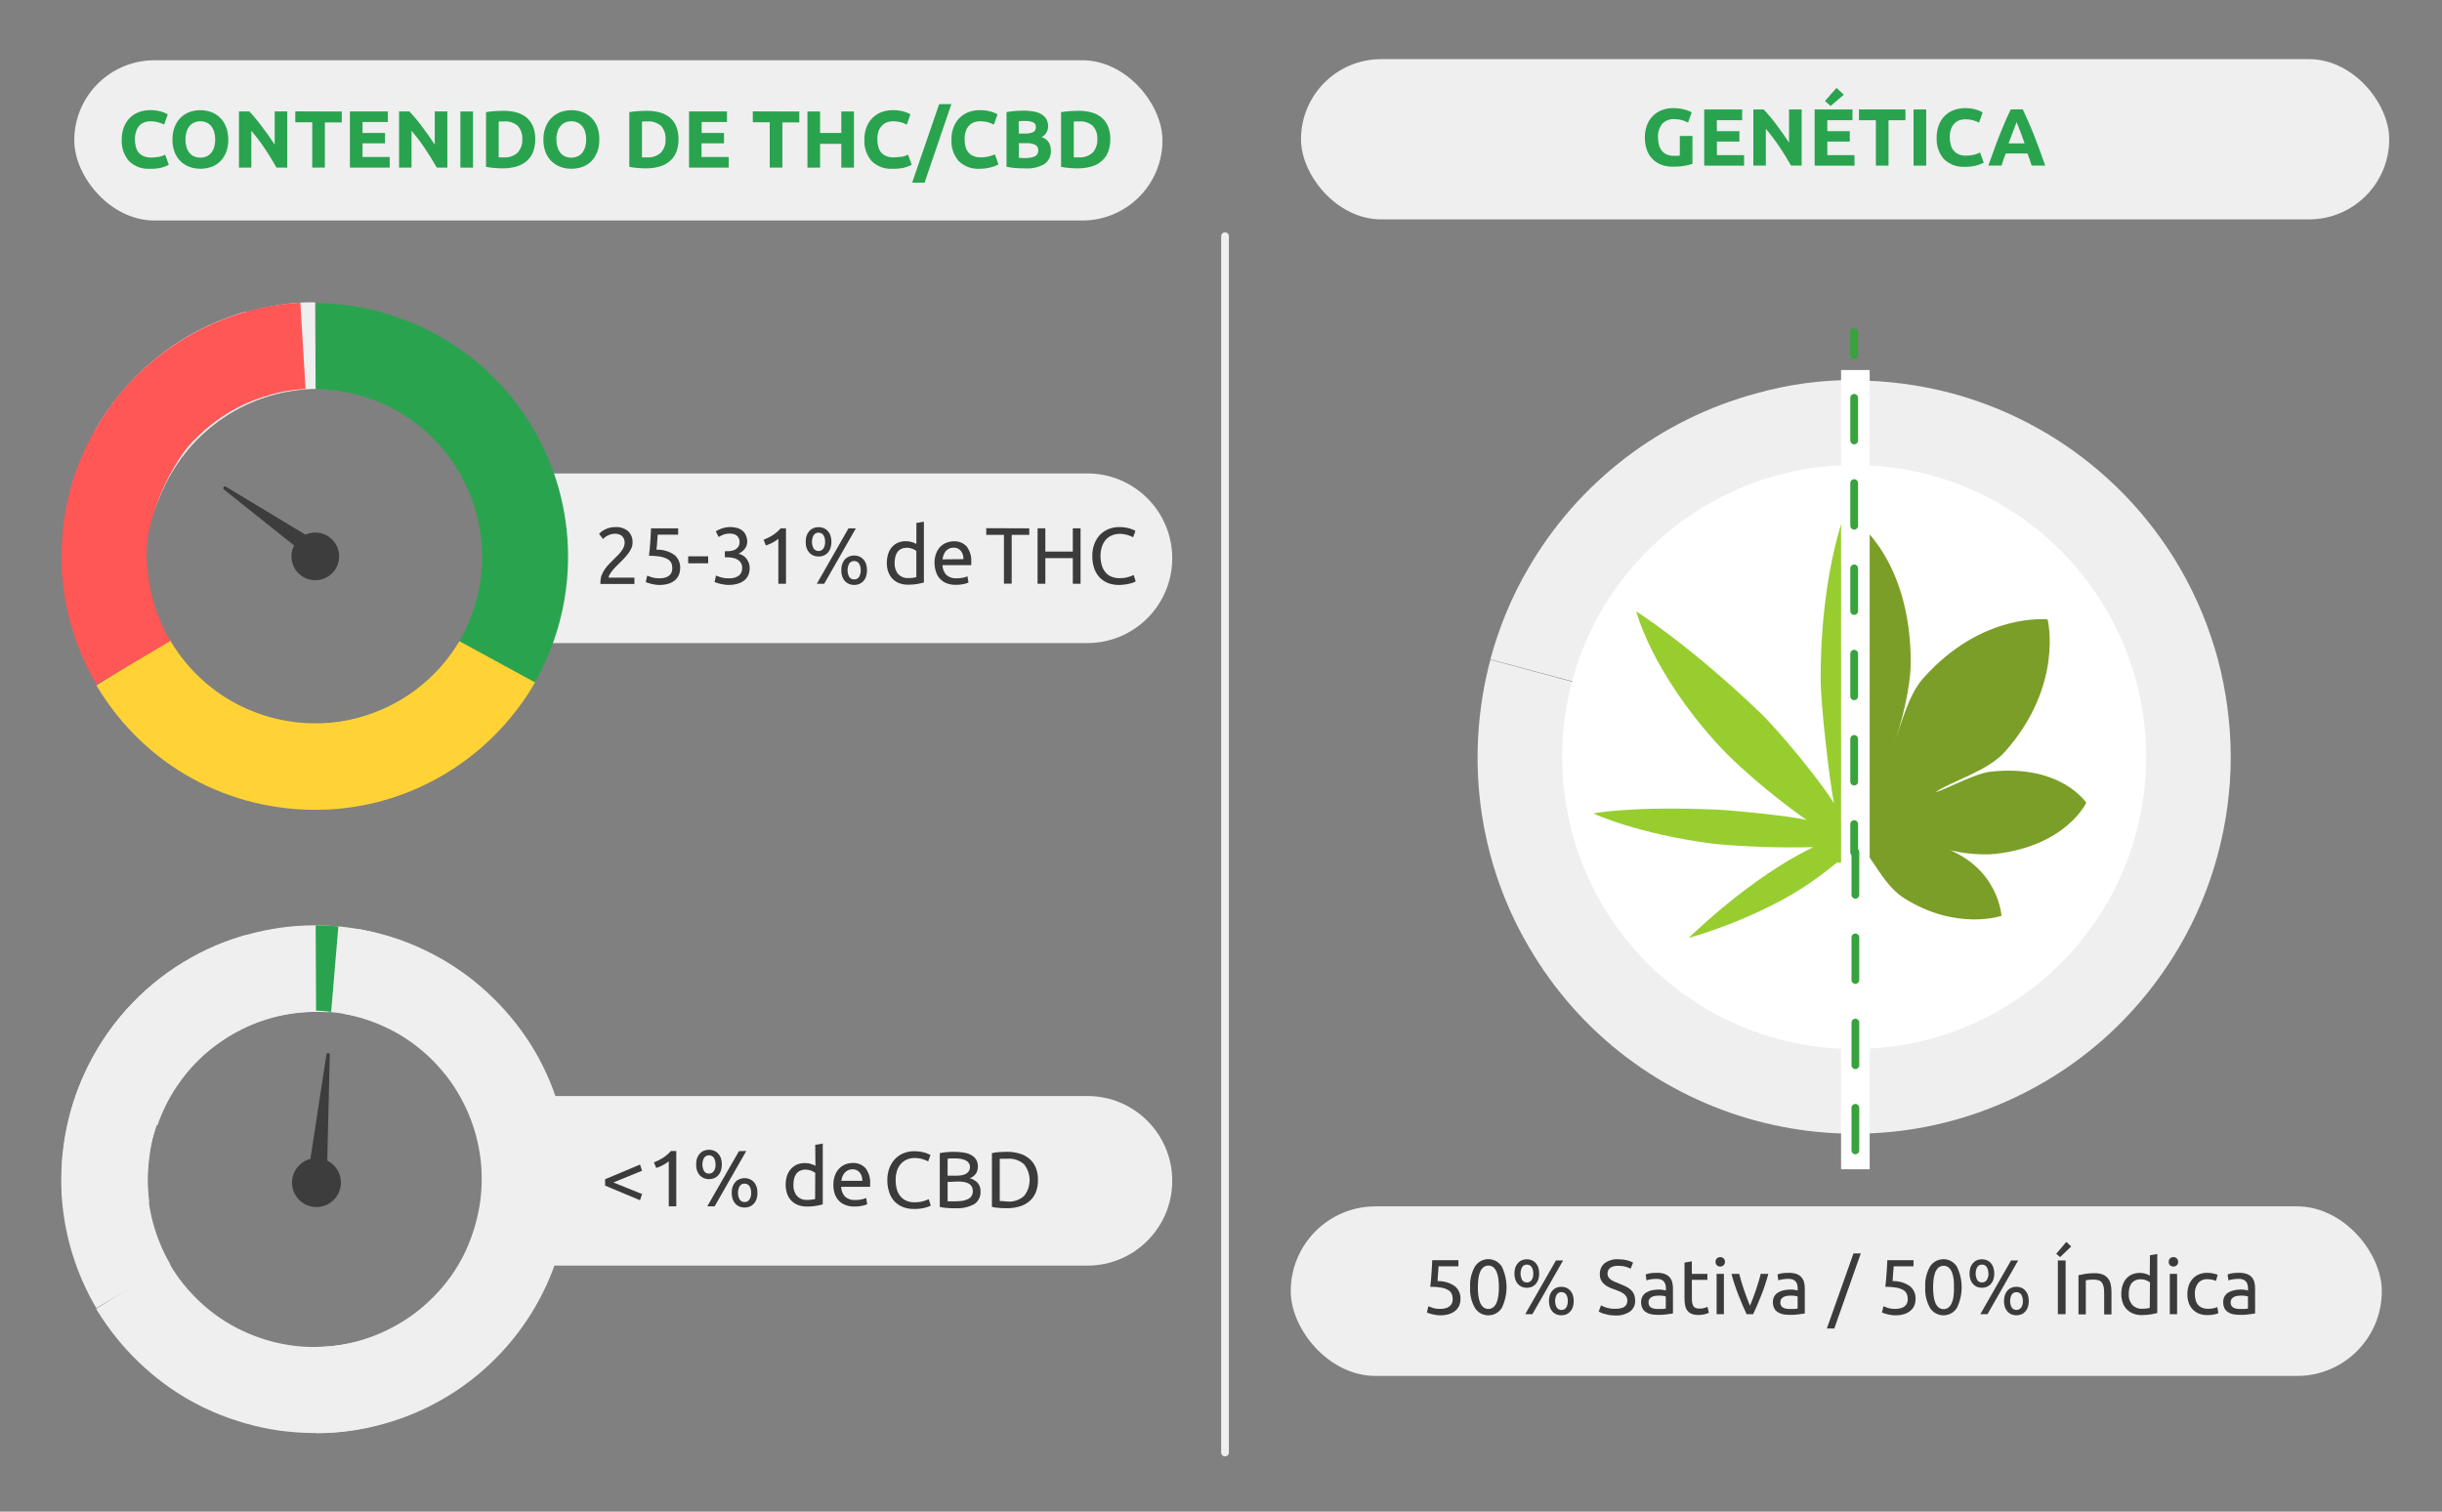 <?xml version="1.0" encoding="UTF-8"?>
<svg id="_Слой_1" data-name="Слой 1" xmlns="http://www.w3.org/2000/svg" width="630" height="390" xmlns:xlink="http://www.w3.org/1999/xlink" viewBox="0 0 630 390">
  <rect x="0" y="0" width="630" height="390" fill="#808080" stroke="none"/>
  <defs>
    <style>
      .cls-1 {
        clip-path: url(#clippath);
      }

      .cls-2, .cls-3, .cls-4, .cls-5, .cls-6 {
        fill: none;
      }

      .cls-2, .cls-7, .cls-8, .cls-9, .cls-10, .cls-11, .cls-12, .cls-13, .cls-14, .cls-15 {
        stroke-width: 0px;
      }

      .cls-3 {
        stroke-dasharray: 0 0 10.99 10.99;
      }

      .cls-3, .cls-4, .cls-5, .cls-6 {
        stroke-linecap: round;
        stroke-linejoin: round;
        stroke-width: 2px;
      }

      .cls-3, .cls-5, .cls-6 {
        stroke: #38a23c;
      }

      .cls-16 {
        clip-path: url(#clippath-1);
      }

      .cls-17 {
        clip-path: url(#clippath-4);
      }

      .cls-18 {
        clip-path: url(#clippath-3);
      }

      .cls-19 {
        clip-path: url(#clippath-2);
      }

      .cls-20 {
        clip-path: url(#clippath-7);
      }

      .cls-21 {
        clip-path: url(#clippath-8);
      }

      .cls-22 {
        clip-path: url(#clippath-6);
      }

      .cls-23 {
        clip-path: url(#clippath-5);
      }

      .cls-24 {
        clip-path: url(#clippath-9);
      }

      .cls-4 {
        stroke: #efefef;
      }

      .cls-7 {
        fill: #7b9e28;
      }

      .cls-8 {
        fill: #2aa34f;
      }

      .cls-9 {
        fill: #3b3b3b;
      }

      .cls-10 {
        fill: #3d3d3d;
      }

      .cls-11 {
        fill: #98cd30;
      }

      .cls-12 {
        fill: #fff;
      }

      .cls-13 {
        fill: #efefef;
      }

      .cls-14 {
        fill: #ffd335;
      }

      .cls-15 {
        fill: #ff5656;
      }

      .cls-6 {
        stroke-dasharray: 0 0 11 11;
      }
    </style>
    <clipPath id="clippath">
      <path class="cls-2" d="m81.58,347.51c5.68-.03,11.3-1.17,16.55-3.35,1.74-.73,3.44-1.58,5.07-2.53,1.63-.96,3.2-2.02,4.69-3.17,3-2.31,5.69-5,8-8,1.14-1.5,2.18-3.08,3.12-4.72.93-1.64,1.76-3.34,2.48-5.09,1.43-3.5,2.4-7.17,2.88-10.92.23-1.87.35-3.76.34-5.65-.01-3.78-.53-7.55-1.53-11.2-.5-1.82-1.11-3.61-1.83-5.36-.74-1.74-1.58-3.43-2.53-5.06-.95-1.63-2.01-3.2-3.17-4.69-3.45-4.53-7.78-8.31-12.73-11.12-1.64-.93-3.34-1.76-5.09-2.48-5.26-2.2-10.93-3.28-16.63-3.17-5.68.04-11.3,1.18-16.55,3.36-12.39,5.22-21.68,15.87-25.15,28.86-.46,1.83-.79,3.69-1,5.56-.49,3.75-.49,7.55,0,11.3l-22,3c-.38-2.83-.58-5.69-.59-8.55-.17-26.49,15.66-50.46,40.09-60.71,5.29-2.19,10.83-3.7,16.5-4.49,17.22-2.33,34.66,2.26,48.5,12.76,2.27,1.74,4.43,3.62,6.46,5.63,4.09,4.03,7.63,8.57,10.54,13.51,2.88,4.95,5.1,10.25,6.6,15.77.75,2.76,1.33,5.57,1.72,8.4.37,2.84.57,5.69.59,8.55.04,5.74-.68,11.45-2.14,17-5.95,22.66-23.56,40.4-46.17,46.52-5.52,1.52-11.22,2.3-16.94,2.3"/>
    </clipPath>
    <clipPath id="clippath-1">
      <path class="cls-2" d="m118.8,326.09c2.87-4.92,4.74-10.36,5.52-16,.52-3.75.53-7.55.05-11.31-.24-1.87-.6-3.73-1.08-5.55-.48-1.83-1.08-3.63-1.78-5.38-1.44-3.49-3.33-6.79-5.61-9.8-3.42-4.54-7.72-8.35-12.65-11.2-4.92-2.86-10.36-4.74-16-5.51-1.87-.32-3.76-.52-5.65-.6-1.89.06-3.78.24-5.65.54-9.47,1.19-18.28,5.47-25.06,12.18-2.68,2.66-5,5.67-6.88,8.94-.95,1.61-1.8,3.28-2.54,5-.73,1.76-1.34,3.56-1.83,5.4-.5,1.82-.89,3.68-1.15,5.55-.52,3.75-.53,7.55-.05,11.3.48,3.77,1.44,7.47,2.86,11,.73,1.75,1.56,3.45,2.5,5.1,1.87,3.28,4.17,6.31,6.82,9,1.33,1.34,2.74,2.59,4.23,3.75,1.5,1.16,3.07,2.21,4.71,3.16,1.61.95,3.28,1.8,5,2.54l-8.56,20.51c-2.63-1.11-5.19-2.4-7.66-3.84-4.94-2.89-9.48-6.43-13.49-10.52-2.02-2.03-3.89-4.19-5.61-6.48-1.73-2.27-3.31-4.66-4.72-7.14-17.93-31.38-7.02-71.35,24.36-89.28.04-.02.08-.05.12-.07,2.48-1.42,5.05-2.68,7.69-3.77,10.65-4.36,22.25-5.83,33.65-4.26,8.51,1.2,16.71,4.04,24.15,8.36,2.46,1.43,4.82,3.03,7.06,4.78,2.26,1.75,4.41,3.65,6.42,5.68,4.02,4.08,7.49,8.66,10.32,13.63,2.86,4.96,5.04,10.29,6.48,15.83,2.94,11.12,2.88,22.82-.18,33.9-1.49,5.53-3.72,10.83-6.62,15.76"/>
    </clipPath>
    <clipPath id="clippath-2">
      <path class="cls-2" d="m39.81,291.16c-.57,1.8-1.02,3.64-1.35,5.5-.64,3.74-.79,7.56-.46,11.34.48,5.66,2.08,11.17,4.72,16.21,1.74,3.36,3.91,6.48,6.48,9.26,1.28,1.39,2.64,2.7,4.08,3.92,1.45,1.22,2.97,2.34,4.56,3.36,1.6,1.02,3.27,1.93,5,2.72,3.43,1.59,7.05,2.74,10.77,3.4,1.86.33,3.74.54,5.63.61,7.56.33,15.07-1.36,21.76-4.89,1.68-.87,3.3-1.85,4.85-2.93,1.55-1.08,3.02-2.27,4.41-3.55,1.39-1.28,2.7-2.64,3.92-4.08,1.22-1.44,2.34-2.97,3.36-4.56,1.02-1.6,1.93-3.27,2.72-5,1.55-3.44,2.67-7.06,3.35-10.77.33-1.86.54-3.74.62-5.63.08-1.89.05-3.78-.11-5.66-.68-7.57-3.32-14.82-7.66-21.06-1.08-1.55-2.27-3.02-3.55-4.41-2.55-2.79-5.45-5.24-8.64-7.28-1.6-1.02-3.27-1.93-5-2.72-3.43-1.6-7.05-2.74-10.77-3.4l3.95-21.85c2.81.51,5.59,1.2,8.32,2.05,2.73.86,5.4,1.89,8,3.1,2.59,1.2,5.1,2.58,7.51,4.12,4.82,3.08,9.22,6.78,13.08,11,1.93,2.11,3.72,4.34,5.37,6.68,1.65,2.35,3.15,4.81,4.47,7.36,3.98,7.62,6.42,15.96,7.16,24.53.71,8.57-.23,17.19-2.77,25.4-1.71,5.46-4.14,10.67-7.22,15.5-3.08,4.82-6.78,9.22-11,13.08-2.11,1.93-4.34,3.72-6.68,5.37-4.71,3.28-9.81,5.93-15.2,7.9-2.68.99-5.43,1.79-8.22,2.41-5.58,1.24-11.29,1.73-17,1.46-5.72-.23-11.39-1.24-16.84-3-8.23-2.56-15.85-6.75-22.43-12.32-4.37-3.69-8.26-7.92-11.55-12.6-3.31-4.68-6-9.77-8-15.14-.99-2.68-1.79-5.43-2.41-8.22-2.47-11.22-1.94-22.89,1.54-33.84"/>
    </clipPath>
    <clipPath id="clippath-3">
      <path class="cls-2" d="m121.92,289.4c-1.3-3.55-3.07-6.91-5.25-10-1.09-1.54-2.28-3.01-3.56-4.4-2.56-2.79-5.48-5.22-8.68-7.23-4.83-3-10.19-5.04-15.79-6-1.86-.32-3.74-.52-5.63-.6-1.89-.17-3.78-.12-5.66.14-1.88.17-3.75.46-5.59.88-1.84.43-3.65.97-5.42,1.62-1.77.61-3.49,1.35-5.16,2.19-1.67.9-3.29,1.9-4.83,3-3.11,2.18-5.92,4.75-8.35,7.66-1.21,1.45-2.32,2.98-3.32,4.58-2.01,3.2-3.58,6.66-4.68,10.28-.57,1.79-1.02,3.62-1.34,5.48-.33,1.86-.53,3.74-.6,5.63-.08,1.89-.03,3.78.14,5.66.17,1.88.46,3.75.88,5.59.42,1.84.96,3.65,1.62,5.42,1.29,3.55,3.06,6.92,5.25,10,3.28,4.64,7.44,8.59,12.24,11.63,4.83,3.02,10.2,5.08,15.81,6.07,1.86.32,3.74.52,5.62.6,1.89.07,3.78.03,5.67-.14,1.88-.17,3.75-.47,5.59-.88,3.68-.85,7.24-2.17,10.6-3.91l10.34,19.67c-7.61,4-15.94,6.47-24.51,7.26-2.85.26-5.71.32-8.57.2-2.86-.12-5.7-.42-8.52-.91-5.65-.96-11.14-2.68-16.33-5.09-5.2-2.39-10.06-5.45-14.46-9.11-2.2-1.83-4.28-3.8-6.21-5.91-1.94-2.1-3.74-4.33-5.38-6.67-6.65-9.38-10.72-20.36-11.78-31.81-.26-2.85-.33-5.71-.2-8.57.11-2.86.42-5.7.9-8.52.48-2.82,1.15-5.6,2-8.33.85-2.73,1.88-5.4,3.08-8,1.2-2.59,2.57-5.11,4.09-7.53,1.51-2.42,3.18-4.73,5-6.93,1.83-2.2,3.8-4.28,5.91-6.21,2.1-1.94,4.32-3.73,6.66-5.37,2.33-1.65,4.77-3.15,7.3-4.48,7.61-4.01,15.94-6.47,24.51-7.26,2.85-.26,5.71-.32,8.57-.2,2.86.12,5.7.42,8.52.91,2.82.48,5.6,1.15,8.33,2,5.47,1.72,10.7,4.14,15.56,7.19,2.41,1.52,4.73,3.19,6.94,5,2.2,1.83,4.27,3.8,6.21,5.91,1.93,2.11,3.73,4.33,5.38,6.67,1.64,2.34,3.14,4.78,4.48,7.3,1.32,2.54,2.48,5.16,3.47,7.84"/>
    </clipPath>
    <clipPath id="clippath-4">
      <polygon class="cls-2" points="478.35 119.98 480.64 218.61 479.21 259.33 533.5 354.99 555.41 136.18 478.35 119.98"/>
    </clipPath>
    <clipPath id="clippath-5">
      <polygon class="cls-2" points="478.35 116.52 480.64 218.61 478.35 270.64 509.83 381.93 389.71 205.15 408.05 135.04 478.35 116.52"/>
    </clipPath>
    <clipPath id="clippath-6">
      <path class="cls-2" d="m118.15,166.05c1.96-3.23,3.48-6.71,4.52-10.35.52-1.82.93-3.66,1.22-5.53,1.13-7.52.26-15.21-2.5-22.3-.7-1.76-1.51-3.47-2.42-5.12-1.83-3.31-4.08-6.37-6.7-9.1-1.31-1.36-2.71-2.63-4.18-3.81-1.48-1.18-3.04-2.26-4.66-3.23-1.61-.97-3.28-1.84-5-2.6-5.22-2.26-10.82-3.48-16.5-3.61-1.89-.04-3.78.05-5.66.27-7.56.83-14.77,3.65-20.89,8.18-3.06,2.23-5.8,4.86-8.15,7.83-1.18,1.48-2.26,3.03-3.23,4.66-2.93,4.87-4.88,10.26-5.74,15.88-.57,3.74-.64,7.54-.21,11.3.42,3.77,1.33,7.47,2.71,11,1.39,3.52,3.23,6.84,5.47,9.89,1.11,1.53,2.33,2.97,3.65,4.33,2.61,2.72,5.59,5.08,8.84,7,1.61.97,3.28,1.85,5,2.61l-8.89,20.37c-5.24-2.31-10.16-5.28-14.65-8.83-6.72-5.37-12.32-12.01-16.47-19.54-1.39-2.5-2.61-5.09-3.65-7.75-4.21-10.7-5.52-22.33-3.8-33.7,1.74-11.36,6.42-22.08,13.57-31.08,5.41-6.69,12.06-12.27,19.59-16.44,12.61-7,27.19-9.62,41.45-7.45,8.49,1.32,16.64,4.27,24,8.69,17.45,10.49,29.01,28.5,31.28,48.73,1.6,14.33-1.56,28.78-9,41.13"/>
    </clipPath>
    <clipPath id="clippath-7">
      <path class="cls-2" d="m40,130.35c-.57,1.8-1.03,3.64-1.36,5.5-.32,1.86-.53,3.74-.61,5.62-.27,5.67.6,11.34,2.56,16.67.64,1.78,1.4,3.51,2.28,5.18.86,1.68,1.84,3.3,2.93,4.84,1.08,1.55,2.26,3.03,3.54,4.42,2.56,2.78,5.47,5.23,8.66,7.27,8.06,5.1,17.57,7.42,27.07,6.62,3.76-.33,7.46-1.15,11-2.45,1.77-.65,3.5-1.41,5.18-2.28,1.68-.87,3.3-1.85,4.85-2.93,1.54-1.09,3.01-2.27,4.41-3.54,2.79-2.55,5.23-5.46,7.27-8.65,1.01-1.61,1.92-3.28,2.73-5,3.19-6.9,4.53-14.5,3.9-22.07-.33-3.76-1.16-7.46-2.45-11-.65-1.77-1.41-3.5-2.28-5.18-.87-1.68-1.84-3.29-2.92-4.84-1.09-1.54-2.28-3.02-3.55-4.42-6.45-7.01-15.02-11.72-24.39-13.4l3.87-21.88c11.33,2.02,21.92,6.98,30.71,14.4,2.19,1.84,4.26,3.82,6.19,5.93,5.8,6.34,10.3,13.76,13.24,21.84.98,2.69,1.78,5.44,2.41,8.23,1.22,5.58,1.71,11.29,1.46,17-.13,2.86-.44,5.7-.93,8.52-1.52,8.48-4.67,16.59-9.27,23.87-3.09,4.81-6.79,9.21-11,13.08-6.35,5.82-13.77,10.34-21.86,13.3-5.38,1.97-10.99,3.22-16.7,3.7-5.7.48-11.44.23-17.08-.76-2.81-.48-5.59-1.15-8.32-2-2.73-.86-5.4-1.89-8-3.09-2.6-1.21-5.12-2.59-7.54-4.13-2.41-1.54-4.72-3.23-6.9-5.08-4.38-3.69-8.25-7.94-11.53-12.64-4.92-7.05-8.41-15-10.28-23.4-.63-2.79-1.06-5.62-1.3-8.47-.71-8.57.22-17.19,2.76-25.4"/>
    </clipPath>
    <clipPath id="clippath-8">
      <path class="cls-2" d="m81.58,186.65c1.89-.01,3.78-.14,5.65-.38,1.87-.26,3.73-.64,5.55-1.14,3.65-.98,7.16-2.45,10.42-4.36,6.57-3.82,12.02-9.32,15.8-15.92.93-1.64,1.76-3.34,2.48-5.09,5.09-12.46,4.11-26.59-2.67-38.22-.95-1.63-2.01-3.2-3.17-4.69-1.16-1.49-2.41-2.91-3.75-4.24-1.35-1.33-2.77-2.57-4.27-3.72-4.53-3.43-9.69-5.95-15.18-7.41-1.83-.48-3.68-.84-5.56-1.07-1.87-.24-3.76-.35-5.65-.34-5.68.04-11.3,1.18-16.55,3.36-1.76.74-3.46,1.6-5.1,2.57-1.63.96-3.2,2.02-4.69,3.18-9.09,7-15,17.35-16.39,28.74-.24,1.87-.36,3.76-.34,5.65,0,1.89.14,3.78.39,5.65l-22,3c-.38-2.83-.58-5.69-.59-8.55-.07-8.6,1.59-17.14,4.87-25.09,1.09-2.64,2.34-5.22,3.76-7.7,1.41-2.48,2.99-4.87,4.72-7.15,3.46-4.55,7.49-8.63,12-12.14,2.26-1.76,4.63-3.37,7.1-4.81,9.93-5.79,21.22-8.86,32.72-8.9,5.71-.03,11.4.68,16.93,2.12,11.12,2.94,21.27,8.76,29.44,16.86,2.03,2.02,3.92,4.16,5.68,6.41,1.75,2.26,3.35,4.63,4.8,7.1,2.88,4.95,5.1,10.25,6.6,15.77.75,2.76,1.33,5.57,1.72,8.4.37,2.83.57,5.68.59,8.54.04,5.74-.68,11.45-2.14,17-4.51,16.76-15.4,31.09-30.35,39.92-2.47,1.44-5.03,2.72-7.67,3.82-7.91,3.33-16.41,5.06-25,5.08"/>
    </clipPath>
    <clipPath id="clippath-9">
      <path class="cls-2" d="m121.92,128.53c-1.97-5.33-4.96-10.23-8.81-14.41-1.28-1.38-2.65-2.69-4.1-3.9-1.46-1.2-2.98-2.31-4.58-3.32-4.83-3-10.19-5.04-15.79-6-3.73-.65-7.52-.8-11.29-.46-1.88.17-3.75.47-5.59.88-1.84.43-3.65.97-5.42,1.62-1.78.65-3.51,1.41-5.18,2.29-5.04,2.65-9.51,6.27-13.16,10.64-4.48,6.07-7.67,12.99-9.38,20.34-.87,3.7-1.03,7.53-.46,11.29.17,1.88.46,3.75.88,5.6.87,3.69,2.2,7.25,3.96,10.6.89,1.67,1.89,3.28,3,4.82,1.07,1.52,2.25,2.97,3.53,4.33,1.28,1.39,2.65,2.7,4.1,3.91,2.91,2.41,6.13,4.43,9.56,6,1.71.78,3.48,1.45,5.28,2,1.81.56,3.66,1,5.53,1.32,1.86.32,3.74.52,5.62.59,3.78.17,7.57-.17,11.26-1,3.68-.85,7.24-2.17,10.6-3.91l10.34,19.67c-5.06,2.64-10.44,4.63-16,5.92-2.79.63-5.61,1.07-8.46,1.33-2.85.25-5.71.32-8.57.21-2.86-.12-5.7-.42-8.52-.91-2.82-.48-5.6-1.15-8.33-2-5.47-1.71-10.69-4.12-15.53-7.18-4.85-3.02-9.27-6.7-13.14-10.91-1.94-2.1-3.74-4.33-5.38-6.67-6.66-9.38-10.72-20.35-11.79-31.81-.26-2.85-.33-5.71-.2-8.57.23-5.72,1.2-11.38,2.9-16.84.85-2.73,1.88-5.4,3.08-8,1.21-2.6,2.59-5.12,4.12-7.54,1.51-2.42,3.18-4.73,5-6.93,1.83-2.2,3.8-4.28,5.91-6.22,2.08-1.91,4.28-3.68,6.59-5.31,11.76-8.36,25.97-12.56,40.38-11.94,2.86.12,5.7.42,8.52.9,2.82.48,5.6,1.15,8.33,2,5.46,1.7,10.68,4.11,15.52,7.17,2.42,1.51,4.74,3.18,6.94,5,2.2,1.82,4.27,3.78,6.21,5.87,1.93,2.11,3.73,4.33,5.38,6.67,1.64,2.34,3.14,4.78,4.48,7.3,1.32,2.54,2.48,5.16,3.47,7.84"/>
    </clipPath>
  </defs>
  <path class="cls-13" d="m132.59,122.15h147.95c12.07,0,21.88,9.8,21.88,21.88h0c0,12.07-9.8,21.88-21.88,21.88h-147.95v-43.75h0Z"/>
  <path class="cls-13" d="m132.59,282.77h147.95c12.07,0,21.88,9.8,21.88,21.88h0c0,12.07-9.8,21.88-21.88,21.88h-147.95v-43.75h0Z"/>
  <g>
    <path class="cls-13" d="m81.58,347.51c5.68-.03,11.3-1.17,16.55-3.35,1.74-.73,3.44-1.58,5.07-2.53,1.63-.96,3.2-2.02,4.69-3.17,3-2.31,5.69-5,8-8,1.14-1.5,2.18-3.08,3.12-4.72.93-1.64,1.76-3.34,2.48-5.09,1.43-3.5,2.4-7.17,2.88-10.92.23-1.87.35-3.76.34-5.65-.01-3.78-.53-7.55-1.53-11.2-.5-1.82-1.11-3.61-1.83-5.36-.74-1.74-1.58-3.43-2.53-5.06-.95-1.63-2.01-3.2-3.17-4.69-3.45-4.53-7.78-8.31-12.73-11.12-1.64-.93-3.34-1.76-5.09-2.48-5.26-2.2-10.93-3.28-16.63-3.17-5.68.04-11.3,1.18-16.55,3.36-12.39,5.22-21.68,15.87-25.15,28.86-.46,1.83-.79,3.69-1,5.56-.49,3.75-.49,7.55,0,11.3l-22,3c-.38-2.83-.58-5.69-.59-8.55-.17-26.49,15.66-50.46,40.09-60.71,5.29-2.19,10.83-3.7,16.5-4.49,17.22-2.33,34.66,2.26,48.5,12.76,2.27,1.74,4.43,3.62,6.46,5.63,4.09,4.03,7.63,8.57,10.54,13.51,2.88,4.95,5.1,10.25,6.6,15.77.75,2.76,1.33,5.57,1.72,8.4.37,2.84.57,5.69.59,8.55.04,5.74-.68,11.45-2.14,17-5.95,22.66-23.56,40.4-46.17,46.52-5.52,1.52-11.22,2.3-16.94,2.3"/>
    <g class="cls-1">
      <polygon class="cls-13" points="16.84 267.9 81.37 305.34 70.63 265.78 60.4 230.62 16.84 267.9"/>
    </g>
  </g>
  <rect class="cls-13" x="332.99" y="311.24" width="281.48" height="43.75" rx="21.87" ry="21.87"/>
  <rect class="cls-13" x="135.79" y="128.34" width="109.71" height="30.19" rx="4.41" ry="4.41"/>
  <rect class="cls-13" x="135.79" y="289.2" width="109.71" height="30.19" rx="4.41" ry="4.41"/>
  <path class="cls-13" d="m69,240.08c-17.05,3.33-32.08,13.32-41.75,27.76-3.14,4.65-5.67,9.7-7.51,15-.02.1-.05.2-.1.29l21,7.2c.6-1.79,1.33-3.54,2.18-5.23.84-1.69,1.79-3.33,2.85-4.89,3.17-4.73,7.25-8.78,12-11.91,1.58-1.04,3.22-1.98,4.91-2.82,3.39-1.67,6.99-2.89,10.7-3.61,1.86-.36,3.73-.6,5.62-.72,1.88-.12,3.78-.12,5.66,0l1.52-22.15c-2.86-.19-5.72-.19-8.58,0-2.85.18-5.69.54-8.5,1.08Z"/>
  <g class="cls-16">
    <polygon class="cls-8" points="81.26 201.5 173.76 299.21 88.88 220.1 81.76 304.78 81.26 201.5"/>
  </g>
  <g class="cls-19">
    <polygon class="cls-13" points="78.19 304.33 -11.31 360.21 184.48 403.89 181.5 256.29 95.4 207 78.19 304.33"/>
  </g>
  <g class="cls-18">
    <path class="cls-13" d="m81.5,305.51L-9.26,252.51s25.34,98.6,26.26,100.34,2.39-12.16,2.39-12.16l59.7-35.19"/>
  </g>
  <path class="cls-10" d="m80,299.51l4.21-27.42c.02-.24.23-.42.47-.4.23,0,.41.2.4.44,0,.01,0,.02,0,.03h0l-.69,29.1-4.39-1.75Z"/>
  <rect class="cls-13" x="19.16" y="15.55" width="280.74" height="41.34" rx="20.67" ry="20.67"/>
  <rect class="cls-13" x="335.64" y="15.26" width="280.74" height="41.34" rx="20.67" ry="20.67"/>
  <circle class="cls-10" cx="81.64" cy="305.11" r="6.31"/>
  <line class="cls-4" x1="316.04" y1="60.94" x2="316.04" y2="374.74"/>
  <g>
    <g>
      <path class="cls-13" d="m453.21,101.46c-24.89,6.69-46.11,22.97-59,45.28-2.13,3.66-4.02,7.46-5.64,11.38-1.62,3.91-2.98,7.91-4.08,12l31.84,8.53c.71-2.73,1.61-5.4,2.69-8,1.07-2.59,2.32-5.11,3.73-7.53,2.81-4.85,6.24-9.31,10.19-13.29,7.95-7.99,17.88-13.73,28.78-16.62,2.71-.73,5.46-1.27,8.24-1.62,2.77-.37,5.57-.56,8.37-.56v-33c-4.24,0-8.48.29-12.68.85-4.2.58-8.36,1.44-12.44,2.58Z"/>
      <path class="cls-13" d="m574.65,182.63c-.55-4.2-1.37-8.37-2.45-12.47-1.11-4.08-2.47-8.09-4.08-12-1.62-3.92-3.5-7.74-5.62-11.42-12.9-22.31-34.12-38.59-59-45.28-8.21-2.17-16.66-3.28-25.15-3.31v33c2.8,0,5.6.19,8.38.56,2.78.35,5.53.9,8.24,1.62,8.14,2.19,15.76,5.96,22.45,11.09,8.93,6.86,15.91,15.95,20.24,26.35,5.41,13.05,6.36,27.53,2.7,41.18-.72,2.72-1.63,5.4-2.7,8-1.08,2.59-2.32,5.1-3.72,7.53-4.2,7.31-9.82,13.7-16.52,18.82-4.45,3.41-9.33,6.24-14.5,8.4-2.59,1.07-5.24,1.97-7.95,2.69-2.71.72-5.46,1.27-8.24,1.62-8.36,1.09-16.85.54-25-1.62-2.72-.72-5.4-1.62-8-2.69-5.18-2.16-10.05-4.99-14.5-8.4-2.23-1.7-4.34-3.54-6.32-5.52-5.94-5.96-10.67-13.02-13.91-20.78-1.08-2.6-1.98-5.27-2.69-8-2.9-10.89-2.9-22.34,0-33.23l-31.81-8.56c-3.28,12.31-4.13,25.15-2.5,37.79,1.09,8.42,3.29,16.66,6.54,24.51,1.62,3.92,3.51,7.72,5.64,11.38,26.78,46.45,86.15,62.4,132.61,35.61.03-.02.06-.04.09-.05,11.06-6.36,20.74-14.86,28.49-25,7.79-10.11,13.49-21.67,16.79-34,1.1-4.09,1.93-8.25,2.49-12.45,1.13-8.41,1.13-16.94,0-25.35v-.02Z"/>
    </g>
    <circle class="cls-12" cx="478.35" cy="195.31" r="75.33"/>
  </g>
  <g class="cls-17">
    <g>
      <path class="cls-7" d="m514.78,220.3c18.26-2.06,23.44-13.19,23.44-13.19,0,0-6.52-10.06-24.79-8-3.85.43-11.12,4.41-14.18,5.32,4.18-2.9,13.49-5.42,18-10.48,15.28-17.26,11-34.13,11-34.13,0,0-16.88-2-32.15,15.24-3.91,4.41-5.61,12.11-7.66,17.16,2.05-5.05,4.5-14.95,4.5-21.31,0-27-14.52-36.75-14.52-36.75,0,0-16.54,10.33-16.54,37.32,0,6.36,5.53,15.74,6.52,20.74-2.27-4-4.62-13.9-8.52-18.31-15.38-17.26-31.38-14.09-31.38-14.09,0,0-5.5,17.1,10.81,33.18,4.82,4.73,14.09,9.07,18.12,11.48-2.49-1.56-8.16-4.43-13.25-5-18.26-2.06-25.72,7.68-25.72,7.68,0,0,3.76,11.53,21.86,14.12,8.26,1.18,12.55-2,15.72-2.86-15.72,6.08-15.7,17.88-15.7,17.88,0,0,12.43,4.3,25.74-4.64,4.73-3.18,6.66-8.65,9.27-11.63h6c2.62,3,5.15,8.74,10,11.77,13.41,8.41,25,4.5,25,4.5,0,0-.7-12.95-15.69-17.88,3.16,1.66,10.19,2.32,14.12,1.88Z"/>
      <path class="cls-7" d="m478.42,233.25c.75,0,1.49.07,2.22.23v-14.87h-4.58v14.9c.77-.17,1.57-.26,2.36-.26Z"/>
    </g>
  </g>
  <g class="cls-23">
    <path class="cls-11" d="m512.68,217c20.42-2.07,30.37-7.12,30.37-7.12,0,0-10.83-3.88-31.55-2.12-4.26.35-21.5,3-24.86,4,4.6-3.19,17.4-13.91,22.33-19.49,16.85-19,23-34.55,23-34.55,0,0-15.76,7.82-32.6,26.85-4.3,4.86-15.25,18.06-17.75,22.5,1.61-10.63,2.61-21.34,3-32.08,0-29.76-7.55-45.57-7.55-45.57,0,0-7.37,15.93-7.37,45.68,0,7,2.35,26.69,3.45,32.2-2.5-4.43-13.63-18.23-19.19-23.55-18.36-17.58-31.83-26-31.83-26,0,0,3.85,15.39,20.93,34.19,7.07,7.78,18.73,16.7,23.09,19.66-3.37-1-19.1-2.54-23.44-2.73-22.26-.94-31.65,1-31.65,1,0,0,11.2,5.3,31.29,7.87,8.46.75,16.96,1.03,25.46.83-16.31,7.76-32.16,23.43-32.16,23.43,8.28-2.41,16.3-5.66,23.92-9.7,5.07-2.77,9.86-6.03,14.3-9.74l6.14-.2c3.06,2.81,9.25,6.61,14.52,10,13.32,8.62,24.4,9.62,24.4,9.62-8.97-10.23-20.03-18.41-32.43-24,3.5.24,21.85-.55,26.18-.98Z"/>
  </g>
  <rect class="cls-12" x="474.97" y="95.47" width="7.38" height="206.2"/>
  <g>
    <line class="cls-5" x1="478.35" y1="85.64" x2="478.35" y2="91.64"/>
    <line class="cls-6" x1="478.35" y1="102.64" x2="478.35" y2="207.11"/>
    <line class="cls-5" x1="478.35" y1="212.61" x2="478.35" y2="219.87"/>
    <line class="cls-3" x1="478.66" y1="219.87" x2="478.66" y2="298.8"/>
  </g>
  <g class="cls-22">
    <polygon class="cls-8" points="81.89 42.67 173.03 141.66 138.83 191.4 80.96 145.94 81.89 42.67"/>
  </g>
  <g class="cls-20">
    <polygon class="cls-14" points="78.37 143.52 16.32 182.19 94.83 231.63 146.26 180.55 78.37 143.52"/>
  </g>
  <g class="cls-21">
    <polygon class="cls-13" points="16.84 107.04 81.37 144.48 70.63 104.92 60.4 69.76 16.84 107.04"/>
  </g>
  <circle class="cls-10" cx="81.34" cy="143.55" r="6.15"/>
  <path class="cls-10" d="m79.41,143.55l-21.69-17.3c-.17-.18-.16-.47.02-.64.14-.13.34-.16.51-.07l24.93,15.06-3.77,2.95Z"/>
  <path class="cls-13" d="m65.51,80c-5.6,1.44-10.98,3.61-16,6.47-10.14,5.7-18.59,13.98-24.5,24-2.9,4.89-5.15,10.13-6.7,15.6,0,.11-.03.21-.08.31l21.39,5.94c.59-1.82,1.29-3.59,2.11-5.32.77-1.76,1.65-3.47,2.63-5.12,2.92-4.95,6.79-9.28,11.39-12.73,1.53-1.15,3.13-2.2,4.79-3.15,3.33-1.88,6.89-3.32,10.59-4.28,1.85-.47,3.73-.82,5.63-1.06,1.55-.22,3.11-.33,4.67-.31l-.13-22.35c-2.44-.05-4.88.08-7.3.4-2.86.35-5.7.88-8.49,1.6Z"/>
  <g class="cls-24">
    <path class="cls-15" d="m81.5,144.65L72.5-4.35S25.45,53.38,7.3,108.78c-13.75,42-4.39,85.47-4,86.22.92,1.74,16.12-15.14,16.12-15.14l59.66-35.22"/>
  </g>
  <path class="cls-9" d="m158.24,305.07l7.41,3-.54,1.59-9-3.77v-1.65l9-3.78.54,1.59-7.41,3.02Z"/>
  <path class="cls-9" d="m168.7,299.9c.81-.32,1.59-.71,2.32-1.17.77-.49,1.47-1.09,2.07-1.78h1.38v14.29h-1.94v-11.63c-.2.17-.4.33-.62.47-.24.17-.51.32-.79.48s-.59.29-.9.43-.62.25-.91.35l-.61-1.44Z"/>
  <path class="cls-9" d="m179.59,300.43c-.01-.55.07-1.11.25-1.63.15-.44.39-.84.7-1.18.29-.32.65-.57,1.05-.74.85-.32,1.79-.32,2.64,0,.4.17.76.42,1.05.74.31.34.55.74.7,1.18.33,1.06.33,2.2,0,3.26-.15.44-.39.84-.7,1.19-.29.31-.65.56-1.05.73-.85.33-1.79.33-2.64,0-.4-.17-.76-.42-1.05-.73-.31-.35-.55-.75-.7-1.19-.18-.52-.26-1.08-.25-1.63Zm5,0c.03-.61-.12-1.22-.44-1.74-.52-.69-1.49-.83-2.18-.32-.12.09-.23.2-.32.32-.59,1.09-.59,2.39,0,3.48.52.69,1.49.83,2.18.32.12-.09.23-.2.32-.32.33-.52.49-1.13.45-1.74h-.01Zm7.94-3.48l-8.17,14.29h-1.9l8.18-14.24,1.89-.05Zm-3.76,10.8c-.01-.55.07-1.11.25-1.63.15-.44.39-.84.7-1.18.29-.32.66-.57,1.06-.73.42-.17.86-.26,1.31-.25.45,0,.9.08,1.32.25.4.16.76.41,1.05.73.31.34.55.74.7,1.18.18.52.26,1.08.25,1.63.01.55-.07,1.11-.25,1.63-.15.44-.38.85-.7,1.19-.29.32-.65.57-1.05.73-.42.17-.87.26-1.32.25-.45,0-.89-.08-1.31-.25-.4-.16-.77-.41-1.06-.73-.31-.34-.55-.75-.7-1.19-.17-.53-.26-1.08-.24-1.63h0Zm5,0c.04-.61-.11-1.22-.43-1.74-.28-.41-.76-.65-1.26-.63-.5-.02-.97.22-1.25.63-.59,1.09-.59,2.4,0,3.49.28.41.75.65,1.25.63.5.02.98-.22,1.26-.63.33-.52.48-1.13.45-1.75h-.02Z"/>
  <path class="cls-9" d="m235.73,311.91c-.95.01-1.89-.15-2.77-.49-.81-.31-1.55-.8-2.16-1.42-.62-.67-1.09-1.47-1.38-2.34-.35-1.03-.52-2.11-.5-3.19-.02-1.09.17-2.17.56-3.18.33-.87.84-1.67,1.49-2.34.62-.63,1.37-1.13,2.2-1.45.85-.33,1.76-.5,2.67-.49.54,0,1.08.04,1.62.12.42.07.84.16,1.25.29.3.09.59.2.87.33.16.07.31.16.46.25l-.59,1.65c-.17-.11-.35-.2-.54-.27-.24-.1-.5-.19-.8-.29-.33-.11-.66-.19-1-.24-.35-.06-.71-.09-1.07-.09-.71-.01-1.41.12-2.07.39-.6.25-1.14.64-1.57,1.14-.45.52-.8,1.14-1,1.8-.24.77-.35,1.57-.34,2.38,0,.79.09,1.57.3,2.33.17.66.48,1.28.91,1.81.4.5.92.9,1.51,1.16.67.29,1.39.44,2.12.42.78.02,1.57-.08,2.32-.29.47-.14.93-.31,1.38-.52l.52,1.65c-.16.11-.34.19-.52.26-.31.12-.62.22-.94.3-.43.11-.88.19-1.32.25-.53.06-1.07.08-1.61.07Z"/>
  <path class="cls-9" d="m246.37,311.72h-1l-1-.06-1-.1c-.31-.04-.62-.09-.92-.17v-13.88c.3-.07.61-.13.92-.16l1-.11,1-.06h.94c.79,0,1.57.06,2.35.19.66.1,1.31.31,1.9.63.52.27.95.67,1.26,1.16.32.54.48,1.15.46,1.78.03.69-.17,1.36-.56,1.93-.39.51-.91.89-1.51,1.12.76.21,1.45.61,2,1.17.53.63.8,1.45.75,2.27.07,1.28-.53,2.51-1.6,3.23-1.53.82-3.26,1.18-4.99,1.06Zm-1.9-8.39h2.13c.48,0,.95-.03,1.42-.1.41-.06.8-.19,1.16-.38.31-.16.58-.41.77-.7.2-.33.3-.71.28-1.09,0-.36-.09-.7-.29-1-.2-.29-.48-.53-.8-.68-.38-.18-.78-.31-1.2-.38-.48-.09-.98-.13-1.47-.13h-1.21l-.79.07v4.39Zm0,1.61v5h.54c.21.01.43.01.64,0h.84c.57,0,1.14-.03,1.71-.11.49-.07.96-.2,1.41-.4.4-.18.74-.46,1-.81.25-.38.38-.84.36-1.3.01-.41-.08-.82-.27-1.18-.19-.33-.45-.59-.78-.78-.38-.2-.79-.34-1.22-.41-.53-.08-1.06-.12-1.59-.12l-2.64.11Z"/>
  <path class="cls-9" d="m267.78,304.44c.03,1.1-.17,2.2-.58,3.23-.36.88-.93,1.65-1.65,2.27-.75.62-1.62,1.08-2.55,1.34-1.06.31-2.16.45-3.26.44-.59,0-1.23,0-1.93-.07-.64-.04-1.28-.13-1.91-.28v-13.86c.63-.14,1.27-.24,1.91-.28.7,0,1.34-.07,1.93-.07,1.1-.01,2.2.14,3.26.45.93.26,1.8.72,2.55,1.34.73.61,1.29,1.39,1.65,2.27.41,1.02.61,2.12.58,3.22Zm-7.87,5.56c1.57.13,3.13-.4,4.3-1.45,1.89-2.39,1.89-5.76,0-8.15-1.17-1.05-2.73-1.58-4.3-1.45h-1.99v10.93h.66l1.33.12Z"/>
  <path class="cls-9" d="m163.19,140c0,.5-.1.99-.3,1.44-.22.48-.49.94-.81,1.36-.35.46-.72.9-1.12,1.32l-1.26,1.27-.82.82c-.32.32-.61.65-.89,1-.26.32-.49.65-.7,1-.17.25-.26.53-.28.83h6.66v1.63h-8.77c0-.08,0-.17,0-.25v-.23c0-.61.1-1.23.32-1.8.22-.56.5-1.09.85-1.58.34-.5.74-.97,1.17-1.4.43-.44.85-.87,1.27-1.28s.68-.66,1-1c.3-.32.58-.65.84-1,.23-.31.43-.64.58-1,.15-.35.22-.72.22-1.1.01-.36-.06-.72-.2-1.05-.12-.28-.3-.52-.53-.72-.23-.19-.49-.34-.78-.42-.32-.1-.66-.14-1-.14-.38,0-.75.05-1.11.17-.31.1-.61.23-.9.38-.24.13-.46.28-.67.45l-.41.36-1-1.36c.18-.18.37-.34.57-.5.28-.22.58-.41.9-.57.37-.19.77-.34,1.17-.45.45-.13.93-.2,1.4-.19,1.22-.1,2.44.25,3.41,1,.83.78,1.26,1.88,1.19,3.01Z"/>
  <path class="cls-9" d="m169.38,141.82c1.65-.06,3.27.41,4.62,1.36.99.83,1.53,2.07,1.48,3.36,0,.6-.11,1.19-.33,1.75-.22.54-.56,1.01-1,1.39-.49.41-1.05.72-1.66.91-.77.23-1.57.34-2.38.33-.37,0-.74-.03-1.11-.09-.34-.05-.67-.11-1-.2l-.86-.25c-.19-.05-.37-.12-.54-.21l.37-1.67c.38.17.77.31,1.16.43.65.2,1.32.29,2,.27.53.01,1.06-.06,1.57-.2.37-.12.71-.31,1-.56.25-.22.45-.5.57-.81.12-.32.18-.66.18-1,0-.48-.08-.96-.27-1.4-.22-.43-.57-.78-1-1-.57-.31-1.2-.52-1.84-.63-.96-.15-1.94-.22-2.91-.21.09-.68.15-1.31.2-1.9s.1-1.17.14-1.73.08-1.13.1-1.68.06-1.15.09-1.77h7v1.63h-5.28c0,.21-.02.49-.06.84,0,.35-.06.71-.09,1.09s0,.75-.08,1.1-.05.64-.07.85Z"/>
  <path class="cls-9" d="m177.54,143.53h5.16v1.8h-5.16v-1.8Z"/>
  <path class="cls-9" d="m188,149.2c.94.09,1.89-.17,2.66-.72.55-.49.84-1.2.81-1.94.02-.46-.1-.92-.34-1.32-.21-.35-.51-.64-.87-.85-.39-.23-.82-.38-1.27-.46-.48-.09-.98-.13-1.47-.13h-.52v-1.57h.69c.36,0,.72-.03,1.07-.1.35-.07.69-.19,1-.37.3-.19.56-.44.75-.74.2-.35.3-.75.29-1.16.01-.35-.06-.69-.21-1-.13-.27-.32-.5-.55-.68-.23-.18-.51-.31-.8-.38-.31-.08-.63-.12-.95-.12-.58-.01-1.16.09-1.7.29-.41.16-.81.36-1.18.6l-.75-1.47.64-.36c.28-.14.56-.26.86-.36.33-.11.66-.21,1-.28,1.05-.19,2.12-.13,3.14.17.51.16.98.43,1.38.78.36.33.63.74.81,1.2.19.48.29.99.28,1.5.01.69-.22,1.36-.65,1.9-.42.52-.96.94-1.57,1.21.38.11.75.27,1.09.47.35.21.66.48.91.79.26.33.47.7.62,1.09.17.44.25.91.24,1.38,0,.59-.1,1.18-.32,1.73-.22.53-.56,1-1,1.37-.51.41-1.09.72-1.71.91-.79.23-1.6.34-2.42.33-.38,0-.75-.03-1.12-.09-.36-.05-.72-.11-1.07-.2l-.88-.25c-.19-.05-.37-.12-.54-.21l.37-1.67c.38.17.78.31,1.18.43.68.21,1.39.3,2.1.28Z"/>
  <path class="cls-9" d="m197,139.26c.81-.31,1.59-.7,2.32-1.16.77-.5,1.47-1.1,2.07-1.79h1.38v14.3h-1.97v-11.61c-.2.17-.41.33-.62.48-.24.16-.51.32-.79.47s-.59.3-.9.43-.62.26-.91.36l-.58-1.48Z"/>
  <path class="cls-9" d="m207.86,139.8c-.01-.55.07-1.11.25-1.63.15-.44.39-.85.7-1.19.29-.32.65-.57,1.05-.73.85-.33,1.79-.33,2.64,0,.4.16.76.41,1.05.73.31.34.55.75.7,1.19.33,1.06.33,2.2,0,3.26-.15.44-.39.84-.7,1.18-.29.32-.65.57-1.05.73-.85.33-1.79.33-2.64,0-.4-.16-.76-.41-1.05-.73-.31-.34-.55-.74-.7-1.18-.18-.52-.26-1.08-.25-1.63Zm5,0c.04-.61-.12-1.23-.44-1.75-.52-.69-1.49-.83-2.18-.32-.12.09-.23.2-.32.32-.59,1.09-.59,2.4,0,3.49.52.69,1.49.83,2.18.32.12-.09.23-.2.32-.32.32-.52.48-1.13.45-1.74h0Zm7.94-3.49l-8.17,14.3h-1.9l8.17-14.3h1.9Zm-3.76,10.81c-.01-.55.07-1.11.25-1.63.15-.44.39-.84.7-1.19.3-.32.66-.57,1.06-.73.42-.17.86-.25,1.31-.25.45,0,.9.08,1.32.25.4.17.76.42,1.05.73.31.34.55.75.7,1.19.33,1.06.33,2.2,0,3.26-.15.44-.39.85-.7,1.19-.29.31-.65.56-1.05.73-.42.17-.87.25-1.32.25-.45,0-.89-.08-1.31-.25-.4-.16-.76-.41-1.06-.73-.31-.35-.55-.75-.7-1.19-.17-.53-.26-1.08-.24-1.63h0Zm5,0c.04-.61-.11-1.22-.43-1.74-.28-.41-.76-.65-1.26-.63-.5-.02-.97.22-1.25.63-.59,1.09-.59,2.39,0,3.48.28.41.75.65,1.25.63.5.02.98-.22,1.26-.63.32-.52.48-1.13.45-1.74h-.02Z"/>
  <path class="cls-9" d="m265.53,136.31v1.69h-4.53v12.57h-2v-12.57h-4.56v-1.73l11.09.04Z"/>
  <path class="cls-9" d="m276.77,136.31h2v14.3h-2v-6.61h-7.09v6.61h-2v-14.3h2v6h7.09v-6Z"/>
  <path class="cls-9" d="m288.61,150.92c-.95,0-1.89-.16-2.78-.5-.81-.32-1.55-.81-2.15-1.44-.62-.68-1.1-1.48-1.39-2.35-.34-1.03-.5-2.1-.49-3.18-.02-1.09.17-2.17.56-3.19.33-.88.83-1.67,1.49-2.34.62-.63,1.37-1.12,2.19-1.44.85-.33,1.76-.5,2.68-.5.54,0,1.08.04,1.62.12.42.07.84.17,1.25.29.3.09.59.2.87.33l.46.25-.59,1.65c-.17-.1-.35-.19-.54-.27l-.81-.29c-.33-.1-.66-.18-1-.23-.35-.06-.71-.1-1.07-.1-.71,0-1.41.13-2.07.4-.6.25-1.14.64-1.57,1.13-.45.53-.79,1.15-1,1.81-.24.77-.36,1.57-.35,2.38-.01.79.09,1.57.31,2.33.18.66.49,1.27.91,1.8.4.51.92.91,1.51,1.17.67.28,1.39.42,2.12.41.78.02,1.57-.07,2.32-.29.47-.14.93-.31,1.38-.51l.53,1.64c-.16.1-.34.18-.52.25-.3.13-.62.23-.94.3-.43.11-.88.19-1.32.25-.53.08-1.07.12-1.61.12Z"/>
  <g>
    <path class="cls-8" d="m432.05,30.74c-1.24-.11-2.45.36-3.29,1.27-.73,1-1.09,2.23-1.02,3.46,0,.65.08,1.31.25,1.94.15.54.41,1.05.75,1.5.34.41.77.73,1.25.94.56.24,1.15.36,1.76.35h.94c.23,0,.45-.03.68-.08v-5.04h3.26v7.17c-.61.22-1.24.38-1.88.5-1.06.19-2.13.27-3.2.25-1.01.02-2.01-.15-2.96-.5-.85-.32-1.63-.82-2.27-1.47-.65-.67-1.15-1.48-1.46-2.36-.35-1.03-.53-2.11-.51-3.2-.02-1.1.17-2.2.56-3.23.35-.89.87-1.69,1.54-2.37.66-.65,1.45-1.15,2.31-1.48.9-.33,1.86-.5,2.82-.5.63,0,1.26.04,1.88.13.48.08.95.18,1.42.32.34.09.67.21.99.37.19.09.38.18.56.29l-.94,2.62c-.49-.25-1.01-.46-1.54-.62-.62-.18-1.27-.27-1.92-.26Z"/>
    <path class="cls-8" d="m439.66,42.73v-14.49h9.79v2.78h-6.53v2.82h5.82v2.68h-5.8v3.49h7.01v2.74l-10.3-.02Z"/>
    <path class="cls-8" d="m462.07,42.73c-.94-1.66-1.95-3.29-3.04-4.91-1.07-1.59-2.22-3.12-3.47-4.58v9.49h-3.22v-14.49h2.65c.46.45.94,1.03,1.53,1.69s1.12,1.38,1.7,2.15,1.15,1.54,1.72,2.36,1.11,1.6,1.61,2.35v-8.55h3.25v14.49h-2.74Z"/>
    <path class="cls-8" d="m468.15,42.73v-14.49h9.76v2.78h-6.49v2.82h5.8v2.68h-5.8v3.49h7.01v2.74l-10.27-.02Zm7.53-18.3l-3.42,2.91-1.44-1.28,2.96-3.39,1.89,1.76Z"/>
    <path class="cls-8" d="m491.58,28.24v2.78h-4.37v11.71h-3.26v-11.71h-4.37v-2.78h12Z"/>
    <path class="cls-8" d="m493.67,28.24h3.26v14.49h-3.26v-14.49Z"/>
    <path class="cls-8" d="m506.9,43.03c-1.99.14-3.95-.58-5.39-1.97-1.33-1.55-2-3.55-1.88-5.59-.02-1.1.17-2.18.56-3.21.35-.9.87-1.71,1.55-2.39.66-.66,1.46-1.16,2.34-1.48.94-.34,1.94-.51,2.94-.5.56,0,1.12.04,1.67.13.45.08.89.18,1.32.32.32.09.64.21.94.37.19.09.37.18.55.29l-.94,2.63c-.5-.26-1.02-.46-1.56-.61-.66-.17-1.33-.25-2.01-.24-.5,0-1,.08-1.48.24-.48.17-.91.45-1.27.81-.4.41-.7.89-.89,1.43-.24.69-.36,1.41-.34,2.14,0,.63.07,1.27.23,1.88.13.54.37,1.05.71,1.5.34.43.79.77,1.29,1,.61.26,1.27.39,1.93.37.42,0,.85-.03,1.27-.08.34-.05.67-.11,1.01-.2.26-.07.52-.16.77-.26l.61-.27.94,2.62c-.61.34-1.26.59-1.94.75-.96.24-1.94.35-2.93.33Z"/>
    <path class="cls-8" d="m524.15,42.73c-.16-.5-.34-1.02-.52-1.55s-.38-1.05-.56-1.58h-5.64c-.19.53-.37,1.05-.56,1.59s-.35,1.04-.51,1.54h-3.4c.55-1.56,1.07-3,1.56-4.33.48-1.33.94-2.57,1.43-3.76s.94-2.29,1.38-3.33.94-2.09,1.42-3.09h3.1c.47,1,.94,2.03,1.4,3.09s.94,2.16,1.4,3.33.94,2.42,1.44,3.76,1.01,2.77,1.55,4.33h-3.51Zm-3.9-11.21c-.08.21-.18.49-.32.86s-.3.78-.48,1.26-.38,1-.6,1.56-.44,1.18-.67,1.8h4.14c-.22-.63-.43-1.23-.64-1.8s-.4-1.1-.59-1.57-.35-.94-.5-1.26l-.34-.85Z"/>
  </g>
  <g>
    <path class="cls-9" d="m370.87,330.53c1.6-.06,3.17.4,4.48,1.32.96.8,1.49,2.01,1.43,3.26,0,.58-.1,1.16-.31,1.7-.22.52-.56.98-1,1.34-.47.4-1.01.7-1.6.88-.75.23-1.53.34-2.32.32-.36,0-.72-.02-1.07-.08-.34-.05-.67-.11-1-.2-.31-.08-.59-.16-.83-.24-.18-.05-.36-.12-.53-.2l.37-1.62c.36.16.74.3,1.12.42.62.19,1.26.28,1.91.26.52.02,1.03-.05,1.53-.2.37-.11.71-.29,1-.54.24-.21.43-.49.55-.79.13-.32.19-.66.18-1,0-.46-.08-.92-.27-1.35-.2-.42-.52-.77-.93-1-.56-.3-1.16-.51-1.78-.61-.93-.16-1.88-.23-2.82-.21.08-.65.15-1.26.2-1.84s.09-1.13.13-1.68.07-1.09.1-1.63.05-1.11.08-1.71h6.76v1.58h-5.12c0,.2-.02.47-.06.81,0,.34-.05.7-.08,1.06s-.06.73-.08,1.07-.02.68-.04.88Z"/>
    <path class="cls-9" d="m379.27,332.11c-.11-1.87.32-3.73,1.25-5.36,1.23-1.91,3.77-2.46,5.68-1.23.49.32.91.74,1.23,1.23,1.65,3.38,1.65,7.34,0,10.72-1.23,1.91-3.77,2.46-5.68,1.23-.49-.32-.91-.74-1.23-1.23-.93-1.63-1.36-3.49-1.25-5.36Zm7.42,0c0-.72-.04-1.44-.13-2.16-.07-.61-.22-1.21-.45-1.78-.18-.46-.47-.88-.84-1.21-.76-.6-1.83-.6-2.59,0-.37.33-.66.75-.85,1.21-.22.57-.37,1.17-.44,1.78-.17,1.43-.17,2.89,0,4.32.07.61.22,1.21.44,1.78.18.47.47.88.85,1.21.76.6,1.83.6,2.59,0,.37-.33.66-.75.84-1.21.23-.57.38-1.17.45-1.78.09-.72.13-1.44.13-2.16Z"/>
    <path class="cls-9" d="m390.7,328.57c0-.54.07-1.07.24-1.58.15-.42.38-.82.68-1.15.28-.31.62-.55,1-.71.41-.16.84-.24,1.28-.24.43,0,.87.08,1.27.24.38.16.72.4,1,.71.3.34.53.73.68,1.15.32,1.03.32,2.13,0,3.16-.15.43-.38.82-.68,1.15-.27.31-.62.55-1,.71-.4.16-.83.24-1.27.24-.44,0-.87-.08-1.28-.24-.38-.16-.72-.4-1-.71-.31-.33-.54-.72-.68-1.15-.17-.51-.25-1.04-.24-1.58Zm4.86,0c.03-.59-.12-1.18-.43-1.69-.27-.4-.73-.63-1.21-.61-.48-.02-.94.21-1.22.61-.56,1.06-.56,2.32,0,3.38.27.4.74.63,1.22.61.48.02.94-.21,1.21-.61.32-.5.47-1.1.43-1.69Zm7.7-3.38l-7.92,13.86h-1.85l7.92-13.86h1.85Zm-3.65,10.48c0-.54.07-1.07.24-1.58.15-.42.38-.81.68-1.15.28-.31.62-.55,1-.71.4-.16.83-.24,1.27-.24.44,0,.87.08,1.28.24.38.16.72.4,1,.71.3.33.53.73.68,1.15.32,1.03.32,2.13,0,3.16-.14.43-.37.82-.68,1.15-.28.31-.62.55-1,.71-.41.16-.84.24-1.28.24-.43,0-.87-.08-1.27-.24-.38-.16-.73-.4-1-.71-.3-.33-.53-.72-.68-1.15-.17-.51-.25-1.04-.24-1.58h0Zm4.86,0c.03-.59-.12-1.18-.42-1.69-.28-.4-.74-.63-1.22-.61-.48-.02-.94.21-1.21.61-.57,1.05-.57,2.33,0,3.38.27.4.73.63,1.21.61.48.02.95-.21,1.22-.61.31-.51.45-1.1.42-1.69Z"/>
    <path class="cls-9" d="m416.75,337.67c2.05,0,3.08-.69,3.08-2.08.01-.38-.08-.76-.28-1.09-.19-.31-.44-.57-.74-.78-.33-.23-.69-.42-1.06-.57l-1.26-.48c-.5-.16-.99-.36-1.46-.59-.43-.2-.84-.47-1.2-.78-.34-.3-.61-.66-.8-1.07-.21-.47-.31-.98-.29-1.5-.05-1.09.41-2.14,1.25-2.84,1.01-.72,2.23-1.08,3.47-1,.78,0,1.56.08,2.32.27.54.12,1.05.32,1.53.59l-.63,1.58c-.4-.22-.83-.39-1.27-.51-.65-.18-1.32-.26-2-.25-.36,0-.71.04-1.06.12-.3.07-.59.19-.85.36-.23.16-.43.37-.57.61-.15.26-.23.57-.22.87-.01.33.07.65.23.94.15.27.36.5.62.67.3.21.62.39.95.53.35.16.75.32,1.18.48.61.24,1.17.48,1.67.72.48.22.92.51,1.32.86.37.33.66.74.86,1.19.21.53.31,1.1.3,1.67.05,1.1-.45,2.15-1.34,2.8-1.13.73-2.46,1.08-3.8,1-.51,0-1.02-.03-1.53-.11-.39-.07-.79-.17-1.17-.28-.32-.08-.64-.19-.94-.32-.26-.11-.47-.21-.62-.29l.59-1.6c.45.24.93.43,1.42.58.75.22,1.52.33,2.3.3Z"/>
    <path class="cls-9" d="m427.54,328.39c.65-.02,1.3.08,1.92.29.48.17.91.45,1.25.82.32.36.56.79.68,1.26.14.52.22,1.07.21,1.61v6.5l-.68.11c-.29,0-.62.09-1,.13l-1.18.11h-1.27c-.55,0-1.1-.06-1.64-.18-.46-.1-.9-.3-1.29-.57-.37-.25-.66-.6-.85-1-.22-.48-.33-1.01-.31-1.54-.01-.52.11-1.03.36-1.48.24-.41.59-.76,1-1,.44-.27.92-.45,1.42-.56.56-.12,1.13-.18,1.7-.18h.59l.57.08.48.09.28.06v-.52c0-.31-.03-.61-.1-.91-.07-.29-.19-.56-.36-.8-.19-.24-.44-.43-.72-.56-.38-.15-.78-.22-1.19-.21-.55,0-1.09.04-1.63.13-.34.06-.67.15-1,.27l-.22-1.54c.39-.14.8-.25,1.21-.31.59-.08,1.18-.12,1.77-.1Zm.17,9.32h1.18c.29,0,.58-.05.86-.11v-3.1c-.21-.08-.43-.14-.66-.17-.36-.05-.73-.07-1.1-.07-.3,0-.6.02-.9.06-.3.04-.59.12-.87.25-.26.12-.48.3-.66.52-.19.25-.28.56-.26.87-.06.55.19,1.08.64,1.39.55.28,1.16.4,1.77.36h0Z"/>
    <path class="cls-9" d="m436.48,328.65h4v1.56h-4v4.79c0,.43.03.87.12,1.29.06.29.18.56.36.8.16.19.37.33.61.41.28.08.56.12.85.12.46.02.93-.05,1.37-.19l.72-.27.36,1.54c-.32.14-.66.26-1,.35-.53.15-1.07.22-1.62.21-.6.02-1.2-.07-1.77-.27-.44-.16-.83-.44-1.13-.81-.3-.39-.5-.85-.59-1.33-.13-.6-.19-1.22-.18-1.83v-9.28l1.89-.32v3.23Z"/>
    <path class="cls-9" d="m443.79,326.77c-.32,0-.63-.11-.86-.33-.24-.23-.37-.56-.35-.89-.02-.33.11-.66.35-.89.49-.44,1.23-.44,1.72,0,.24.23.38.56.36.89.02.34-.11.66-.36.89-.23.22-.54.34-.86.33Zm.95,12.28h-1.88v-10.4h1.88v10.4Z"/>
    <path class="cls-9" d="m456.21,328.65c-.51,1.9-1.13,3.77-1.86,5.6-.7,1.79-1.39,3.39-2.05,4.8h-1.7c-.67-1.41-1.35-3-2.06-4.8-.73-1.83-1.34-3.7-1.85-5.6h2c.16.66.36,1.35.58,2.09s.46,1.48.71,2.2.5,1.43.76,2.11.5,1.29.73,1.82c.23-.53.47-1.14.73-1.82s.51-1.38.76-2.11.48-1.46.71-2.2.41-1.43.57-2.09h1.97Z"/>
    <path class="cls-9" d="m461.56,328.39c.65-.01,1.29.08,1.91.29.48.17.91.45,1.26.82.31.37.55.8.68,1.26.14.53.2,1.07.2,1.61v6.5l-.68.11c-.29,0-.62.09-1,.13l-1.19.11h-1.26c-.56,0-1.11-.06-1.65-.18-.46-.1-.9-.3-1.29-.57-.37-.25-.66-.6-.85-1-.22-.48-.33-1.01-.31-1.54-.01-.52.11-1.03.36-1.48.24-.41.59-.76,1-1,.44-.27.92-.45,1.42-.56.56-.12,1.13-.18,1.7-.18h.59l.57.08.48.09.28.06v-.52c0-.31-.03-.61-.1-.91-.07-.29-.19-.56-.36-.8-.19-.24-.44-.43-.72-.56-.38-.15-.78-.22-1.19-.21-.55,0-1.09.04-1.63.13-.34.06-.67.15-1,.27l-.22-1.54c.39-.14.8-.25,1.21-.31.59-.08,1.19-.12,1.79-.1Zm.16,9.32h1.18c.29,0,.58-.05.86-.11v-3.1c-.21-.08-.43-.14-.65-.17-.37-.05-.74-.07-1.11-.07-.3,0-.6.02-.9.06-.3.04-.59.12-.87.25-.25.12-.48.3-.66.52-.18.25-.27.56-.26.87-.06.55.19,1.09.65,1.39.54.28,1.15.4,1.76.36h0Z"/>
    <path class="cls-9" d="m473.22,342.75h-1.92l6.87-19.36h1.88l-6.83,19.36Z"/>
    <path class="cls-9" d="m488.27,330.53c1.6-.06,3.18.4,4.49,1.32.96.8,1.49,2.01,1.43,3.26,0,.58-.1,1.16-.31,1.7-.22.52-.56.98-1,1.34-.47.4-1.02.7-1.61.88-.75.23-1.53.34-2.31.32-.36,0-.72-.02-1.07-.08-.34-.05-.67-.11-1-.2-.31-.08-.59-.16-.83-.24-.18-.05-.36-.12-.53-.2l.36-1.62c.37.16.75.3,1.13.42.62.19,1.26.28,1.91.26.52.02,1.03-.05,1.53-.2.37-.11.71-.29,1-.54.24-.21.43-.49.55-.79.12-.32.18-.66.17-1,.01-.46-.08-.92-.26-1.35-.2-.42-.52-.77-.93-1-.56-.3-1.16-.51-1.78-.61-.93-.15-1.88-.23-2.82-.21.08-.65.15-1.26.19-1.84s.09-1.13.13-1.68.08-1.09.11-1.63.05-1.11.08-1.71h6.76v1.58h-5.12c0,.2-.02.47-.06.81,0,.34-.06.7-.08,1.06s-.06.73-.08,1.07-.02.68-.05.88Z"/>
    <path class="cls-9" d="m496.68,332.11c-.11-1.87.32-3.73,1.25-5.36,1.23-1.91,3.78-2.45,5.68-1.22.49.32.9.73,1.22,1.22,1.67,3.38,1.67,7.34,0,10.72-1.23,1.91-3.78,2.45-5.68,1.22-.49-.32-.9-.73-1.22-1.22-.93-1.63-1.36-3.49-1.25-5.36Zm7.41,0c.02-.7-.01-1.41-.09-2.11-.06-.61-.21-1.21-.44-1.78-.18-.46-.47-.88-.84-1.21-.76-.6-1.84-.6-2.6,0-.37.33-.66.75-.84,1.21-.22.57-.37,1.17-.44,1.78-.17,1.43-.17,2.89,0,4.32.07.61.22,1.21.44,1.78.18.46.47.88.84,1.21.76.6,1.84.6,2.6,0,.37-.33.66-.75.84-1.21.23-.57.38-1.17.44-1.78.08-.73.11-1.47.09-2.21Z"/>
    <path class="cls-9" d="m508.11,328.57c0-.54.07-1.07.24-1.58.15-.42.38-.82.68-1.15.28-.31.62-.55,1-.71.41-.16.84-.24,1.28-.24.43,0,.87.08,1.27.24.38.16.72.41,1,.71.3.33.53.73.67,1.15.33,1.03.33,2.13,0,3.16-.14.43-.37.82-.67,1.15-.28.31-.62.55-1,.71-.4.16-.83.24-1.27.24-.44,0-.87-.08-1.28-.24-.38-.16-.72-.4-1-.71-.31-.33-.54-.72-.68-1.15-.17-.51-.25-1.04-.24-1.58Zm4.86,0c.03-.59-.12-1.18-.43-1.69-.27-.4-.73-.63-1.21-.61-.48-.02-.94.21-1.22.61-.56,1.06-.56,2.32,0,3.38.27.4.74.63,1.22.61.48.02.94-.21,1.21-.61.33-.5.49-1.09.46-1.69h-.03Zm7.69-3.38l-7.91,13.86h-1.85l7.92-13.86h1.84Zm-3.66,10.48c0-.54.07-1.07.24-1.58.15-.42.38-.82.68-1.15.28-.31.62-.55,1-.71.82-.32,1.74-.32,2.56,0,.38.16.72.4,1,.71.3.33.53.73.68,1.15.32,1.03.32,2.13,0,3.16-.14.43-.37.82-.68,1.15-.28.31-.62.55-1,.71-.82.32-1.74.32-2.56,0-.38-.16-.72-.4-1-.71-.31-.33-.54-.72-.68-1.15-.17-.51-.25-1.04-.24-1.58Zm4.86,0c.03-.59-.12-1.18-.42-1.69-.51-.67-1.47-.81-2.14-.3-.11.08-.21.18-.3.3-.56,1.06-.56,2.32,0,3.38.51.67,1.47.81,2.14.3.11-.08.21-.18.3-.3.32-.51.47-1.1.44-1.69h-.02Z"/>
    <path class="cls-9" d="m534.34,321.59l-2.86,2.74-1-.84,2.59-3.08,1.27,1.18Zm-3.44,3.6h2v13.86h-2v-13.86Z"/>
    <path class="cls-9" d="m536.22,329c.44-.1,1-.22,1.72-.34.82-.13,1.64-.19,2.47-.18.71-.02,1.42.1,2.09.35.52.21.98.56,1.33,1,.34.45.58.96.7,1.51.14.64.2,1.29.2,1.94v5.84h-1.88v-5.44c0-.55-.04-1.1-.13-1.64-.07-.39-.22-.77-.44-1.1-.2-.28-.48-.49-.81-.61-.41-.13-.83-.2-1.26-.19h-.63l-.61.05-.53.07-.33.06v8.78h-1.89v-10.1Z"/>
    <path class="cls-9" d="m554.66,323.85l1.88-.32v15.22c-.43.12-1,.24-1.66.36-.77.13-1.55.19-2.33.18-.75.01-1.49-.11-2.19-.38-1.28-.48-2.27-1.5-2.72-2.79-.26-.73-.39-1.5-.38-2.27,0-.75.1-1.49.32-2.2.19-.63.5-1.21.92-1.72.41-.48.91-.86,1.49-1.12,1.15-.47,2.43-.53,3.62-.16.35.12.68.27,1,.46l.05-5.26Zm0,7c-.31-.22-.65-.4-1-.54-.45-.18-.93-.26-1.41-.26-.48-.01-.96.09-1.39.29-.39.18-.74.46-1,.8-.25.37-.43.78-.52,1.21-.11.49-.16,1-.16,1.5-.07,1.02.26,2.02.91,2.81.63.67,1.51,1.04,2.43,1,.43,0,.86-.02,1.29-.07.27-.03.54-.08.8-.15l.05-6.59Z"/>
    <path class="cls-9" d="m560.71,326.77c-.32,0-.63-.11-.86-.33-.24-.23-.37-.56-.35-.89-.01-.33.11-.66.35-.89.23-.22.54-.34.86-.33.32,0,.63.11.86.33.24.23.38.56.36.89.02.34-.11.66-.36.89-.23.22-.54.34-.86.33Zm.95,12.28h-1.88v-10.4h1.88v10.4Z"/>
    <path class="cls-9" d="m569.48,339.29c-.76.02-1.52-.12-2.23-.4-.62-.24-1.17-.63-1.62-1.12-.45-.49-.79-1.08-1-1.71-.22-.71-.33-1.45-.32-2.19,0-.75.11-1.49.35-2.2.22-.64.56-1.22,1-1.73.44-.49.98-.88,1.59-1.14.66-.28,1.37-.42,2.09-.41.48,0,.95.04,1.42.12.47.08.92.21,1.36.38l-.43,1.58c-.32-.14-.66-.25-1-.32-.39-.08-.78-.12-1.18-.12-.92-.06-1.82.31-2.43,1-.61.82-.91,1.84-.84,2.86,0,.52.06,1.04.2,1.54.11.44.31.85.6,1.2.29.34.66.61,1.07.77.5.19,1.04.28,1.58.27.45,0,.91-.04,1.35-.14.34-.06.68-.16,1-.3l.26,1.56c-.15.09-.31.15-.47.19-.22.07-.45.12-.68.16-.26.05-.53.09-.82.12-.28.03-.57.04-.85.03Z"/>
    <path class="cls-9" d="m577.73,328.39c.65-.02,1.3.08,1.91.29.48.17.91.45,1.26.82.32.36.55.79.68,1.26.14.53.2,1.07.2,1.61v6.5l-.68.11c-.29,0-.62.09-1,.13l-1.19.11h-1.26c-.55,0-1.1-.06-1.64-.18-.47-.1-.91-.3-1.3-.57-.36-.26-.66-.6-.85-1-.21-.48-.32-1.01-.3-1.54-.02-.52.1-1.03.35-1.48.25-.41.59-.75,1-1,.44-.26.92-.45,1.42-.56.56-.12,1.13-.18,1.7-.18h.59l.58.08.47.09.29.06v-.52c0-.31-.04-.61-.11-.91-.06-.29-.18-.56-.36-.8-.19-.24-.44-.44-.72-.56-.37-.15-.78-.23-1.18-.21-.55,0-1.09.04-1.63.13-.36.06-.71.15-1.05.27l-.22-1.54c.4-.14.8-.25,1.22-.31.6-.09,1.21-.12,1.82-.1Zm.16,9.32h1.19c.29,0,.58-.05.86-.11v-3.1c-.21-.08-.43-.14-.66-.17-.37-.05-.74-.07-1.11-.07-.3,0-.6.02-.9.06-.3.04-.59.12-.87.25-.25.12-.48.3-.66.52-.18.25-.27.56-.26.87-.06.55.19,1.08.65,1.39.54.28,1.15.4,1.76.36h0Z"/>
  </g>
  <path class="cls-9" d="m236.41,134.93l1.94-.33v15.7c-.44.12-1,.24-1.71.37-.79.13-1.6.19-2.4.18-.77.01-1.54-.12-2.26-.39-.64-.24-1.23-.62-1.71-1.11-.49-.51-.86-1.11-1.1-1.77-.27-.75-.4-1.54-.38-2.34-.01-.77.1-1.53.32-2.27.19-.65.52-1.25.95-1.77.42-.5.94-.89,1.53-1.16.66-.28,1.37-.42,2.08-.41.56-.01,1.12.07,1.66.25.38.12.74.27,1.08.47v-5.42Zm0,7.22c-.31-.23-.64-.42-1-.56-.47-.18-.97-.28-1.47-.27-.49-.01-.98.09-1.43.3-.4.19-.74.48-1,.83-.26.38-.45.8-.54,1.25-.11.51-.17,1.02-.17,1.54-.06,1.05.27,2.09.94,2.9.65.68,1.57,1.05,2.51,1,.44,0,.89-.02,1.33-.07.28-.03.55-.09.82-.16v-6.76Z"/>
  <path class="cls-9" d="m241.09,145.26c-.02-.85.12-1.69.42-2.48.25-.66.62-1.26,1.11-1.77.45-.44.99-.78,1.58-1,.59-.23,1.21-.35,1.84-.35,1.27-.08,2.5.41,3.36,1.34.87,1.19,1.28,2.65,1.17,4.12v.32c.01.12.01.24,0,.36h-7.43c.02.94.37,1.84,1,2.53.74.64,1.7.95,2.67.87.58,0,1.16-.05,1.73-.17.36-.08.71-.2,1.05-.34l.27,1.6c-.4.18-.81.32-1.24.4-.66.14-1.33.21-2,.2-.84.02-1.67-.12-2.45-.42-.65-.25-1.23-.65-1.7-1.17-.46-.51-.8-1.11-1-1.76-.24-.74-.37-1.51-.38-2.28Zm7.46-1c.04-.77-.19-1.52-.66-2.13-.45-.56-1.15-.87-1.87-.84-.41,0-.81.08-1.18.26-.33.16-.63.39-.87.67-.24.3-.43.64-.55,1-.13.35-.22.72-.26,1.09l5.39-.05Z"/>
  <path class="cls-9" d="m210.32,295.37l1.94-.33v15.69c-.45.13-1,.25-1.71.38-.8.13-1.6.19-2.41.18-.77.01-1.53-.12-2.25-.39-1.32-.49-2.36-1.55-2.81-2.88-.27-.75-.4-1.54-.39-2.34,0-.77.1-1.53.32-2.27.21-.65.55-1.25,1-1.77.42-.5.95-.89,1.54-1.16.66-.28,1.37-.42,2.08-.41.56-.01,1.12.07,1.66.25.38.12.74.27,1.08.47l-.05-5.42Zm0,7.22c-.72-.53-1.59-.82-2.49-.83-.49-.01-.98.09-1.43.3-.4.19-.74.47-1,.83-.26.37-.45.8-.55,1.24-.11.51-.16,1.03-.16,1.55-.07,1.05.27,2.09.94,2.9.65.68,1.56,1.05,2.5,1,.44,0,.89-.02,1.33-.07.28-.03.56-.09.83-.16l.03-6.76Z"/>
  <path class="cls-9" d="m215,305.7c-.02-.85.12-1.69.41-2.48.25-.66.62-1.26,1.11-1.77.45-.46.99-.82,1.59-1.05.59-.23,1.21-.35,1.84-.35,1.27-.08,2.5.42,3.36,1.35.87,1.19,1.29,2.65,1.17,4.12v.68h-7.48c.02.94.37,1.83,1,2.53.74.64,1.71.95,2.68.87.58.01,1.16-.05,1.72-.18.36-.08.72-.19,1.06-.34l.27,1.61c-.4.18-.81.31-1.24.39-.66.15-1.33.22-2,.21-.84.02-1.67-.12-2.45-.42-.65-.25-1.24-.65-1.71-1.17-.45-.51-.79-1.11-1-1.76-.23-.72-.34-1.48-.33-2.24Zm7.46-1.05c.04-.77-.19-1.53-.66-2.14-.46-.55-1.15-.86-1.87-.83-.41,0-.81.08-1.18.26-.33.16-.63.39-.87.67-.24.28-.43.6-.55.95-.13.35-.23.72-.27,1.09h5.4Z"/>
  <g>
    <path class="cls-8" d="m38.67,43.54c-1.99.14-3.95-.58-5.38-1.97-1.33-1.54-2.01-3.55-1.88-5.59-.02-1.1.17-2.18.56-3.21.35-.89.87-1.7,1.54-2.38.67-.65,1.47-1.16,2.34-1.48.95-.34,1.95-.51,2.95-.5.56,0,1.12.04,1.67.13.44.08.88.18,1.32.31.32.1.64.22.94.37l.55.29-.94,2.64c-.5-.26-1.02-.46-1.56-.61-.66-.18-1.33-.26-2.01-.25-.5,0-1,.09-1.48.25-.48.17-.92.44-1.28.81-.39.42-.68.92-.86,1.47-.24.69-.36,1.41-.34,2.14,0,.63.07,1.27.22,1.88.13.54.38,1.05.72,1.5.35.41.79.73,1.29.94.59.25,1.24.38,1.88.37.43,0,.86-.02,1.28-.08.35-.03.7-.08,1.04-.15.26-.07.52-.15.77-.25l.6-.27.94,2.62c-.61.33-1.27.59-1.95.75-.97.22-1.96.31-2.94.28Z"/>
    <path class="cls-8" d="m58.9,35.99c.02,1.12-.16,2.23-.56,3.27-.33.89-.85,1.69-1.51,2.37-.65.64-1.43,1.13-2.29,1.43-.91.32-1.86.48-2.82.48-.96,0-1.92-.15-2.82-.48-.86-.31-1.64-.8-2.3-1.43-.68-.67-1.21-1.48-1.55-2.37-.39-1.05-.59-2.16-.56-3.27-.02-1.12.18-2.23.58-3.27.35-.89.87-1.69,1.53-2.37.66-.64,1.44-1.13,2.3-1.44.88-.32,1.81-.48,2.75-.48.96,0,1.92.15,2.82.48.86.31,1.65.8,2.3,1.44.67.67,1.2,1.48,1.54,2.37.4,1.05.59,2.16.57,3.27Zm-11.06,0c-.01.65.08,1.3.26,1.93.15.54.41,1.04.75,1.48.32.4.73.73,1.2.94.51.23,1.07.34,1.63.33.56.01,1.12-.1,1.63-.33.47-.21.89-.54,1.21-.94.34-.44.59-.94.74-1.48.35-1.26.35-2.6,0-3.86-.15-.54-.4-1.04-.74-1.49-.33-.4-.74-.73-1.21-.94-.51-.23-1.07-.35-1.63-.34-.56-.01-1.12.11-1.63.35-.47.22-.88.54-1.2.94-.35.44-.6.95-.75,1.49-.18.62-.27,1.27-.26,1.92Z"/>
    <path class="cls-8" d="m71.34,43.24c-.94-1.66-1.95-3.3-3.03-4.92-1.07-1.59-2.23-3.11-3.47-4.57v9.49h-3.19v-14.49h2.66c.46.46.97,1.02,1.52,1.69.56.67,1.13,1.38,1.7,2.15s1.16,1.55,1.73,2.36,1.11,1.6,1.61,2.36v-8.56h3.24v14.49h-2.78Z"/>
    <path class="cls-8" d="m88.18,28.76v2.82h-4.37v11.67h-3.26v-11.7h-4.37v-2.82l12,.04Z"/>
    <path class="cls-8" d="m90.27,43.24v-14.49h9.79v2.74h-6.53v2.82h5.8v2.67h-5.8v3.53h7.01v2.73h-10.27Z"/>
    <path class="cls-8" d="m112.68,43.24c-.94-1.66-1.95-3.3-3.04-4.92-1.07-1.59-2.22-3.12-3.47-4.57v9.49h-3.22v-14.49h2.65c.46.46.94,1.03,1.53,1.69s1.12,1.38,1.7,2.15,1.15,1.55,1.72,2.36,1.11,1.6,1.61,2.36v-8.56h3.25v14.49h-2.74Z"/>
    <path class="cls-8" d="m118.77,28.76h3.26v14.49h-3.26v-14.49Z"/>
    <path class="cls-8" d="m138.08,35.99c.02,1.13-.18,2.24-.58,3.29-.37.89-.94,1.68-1.67,2.31-.77.64-1.66,1.11-2.62,1.38-1.13.32-2.3.48-3.47.46-.58,0-1.27,0-2.05-.08-.77-.05-1.54-.15-2.3-.3v-14.11c.78-.14,1.57-.24,2.36-.28.81-.05,1.51-.08,2.1-.08,1.14-.01,2.28.13,3.38.42.95.25,1.84.7,2.61,1.32.74.62,1.31,1.41,1.67,2.3.41,1.07.61,2.21.58,3.35Zm-9.41,4.61h1.26c1.33.11,2.64-.34,3.62-1.23.83-.94,1.26-2.16,1.19-3.42.09-1.25-.32-2.49-1.13-3.44-.98-.86-2.27-1.29-3.58-1.18h-.7c-.24,0-.46,0-.67.06v9.21Z"/>
    <path class="cls-8" d="m154.61,35.99c.02,1.12-.17,2.23-.56,3.27-.34.89-.86,1.7-1.52,2.37-.65.64-1.43,1.13-2.29,1.43-.91.32-1.86.48-2.82.48-.96,0-1.92-.15-2.82-.48-.86-.31-1.65-.8-2.3-1.43-.68-.67-1.21-1.48-1.55-2.37-.39-1.05-.59-2.16-.56-3.27-.02-1.12.18-2.23.59-3.27.35-.89.89-1.7,1.57-2.37.66-.64,1.44-1.13,2.3-1.44.88-.32,1.82-.48,2.76-.48.96,0,1.92.15,2.82.48.86.31,1.65.8,2.3,1.44.68.67,1.21,1.48,1.55,2.37.38,1.05.56,2.16.53,3.27Zm-11.07,0c0,.65.08,1.3.26,1.93.16.53.41,1.04.75,1.48.32.4.74.72,1.2.94,1.04.44,2.21.44,3.26,0,.47-.21.89-.54,1.21-.94.34-.44.6-.94.75-1.48.35-1.26.35-2.6,0-3.86-.15-.54-.41-1.04-.75-1.49-.33-.4-.74-.73-1.21-.94-.51-.23-1.06-.35-1.62-.34-.57-.01-1.13.11-1.64.35-.47.22-.88.54-1.2.94-.34.44-.6.95-.75,1.49-.19.62-.29,1.27-.29,1.92h.03Z"/>
    <path class="cls-8" d="m175.04,35.99c.02,1.13-.18,2.24-.58,3.29-.37.89-.94,1.68-1.67,2.31-.77.64-1.66,1.11-2.62,1.38-1.13.32-2.3.48-3.47.46-.59,0-1.27,0-2.05-.08-.77-.05-1.54-.15-2.3-.3v-14.11c.78-.14,1.56-.24,2.35-.28.82-.05,1.52-.08,2.11-.08,1.14-.01,2.28.13,3.38.42.95.25,1.84.7,2.61,1.32.74.62,1.31,1.41,1.67,2.3.41,1.07.61,2.21.58,3.35Zm-9.41,4.61h1.25c1.33.11,2.64-.34,3.63-1.23.83-.94,1.26-2.16,1.19-3.42.09-1.25-.32-2.49-1.13-3.44-.98-.86-2.27-1.29-3.58-1.18h-.7c-.24,0-.46,0-.67.06v9.21Z"/>
    <path class="cls-8" d="m177.76,43.24v-14.49h9.79v2.74h-6.53v2.82h5.76v2.67h-5.8v3.53h7.01v2.73h-10.24Z"/>
    <path class="cls-8" d="m206.21,28.76v2.82h-4.37v11.67h-3.26v-11.7h-4.37v-2.82l12.01.04Z"/>
    <path class="cls-8" d="m217.05,28.76h3.26v14.49h-3.26v-6.14h-5.48v6.14h-3.26v-14.49h3.26v5.54h5.48v-5.54Z"/>
    <path class="cls-8" d="m230.27,43.54c-1.99.14-3.95-.58-5.39-1.97-1.33-1.55-2.01-3.55-1.88-5.59-.02-1.1.18-2.19.57-3.21.34-.89.87-1.7,1.54-2.38.67-.65,1.47-1.16,2.34-1.48.95-.34,1.95-.51,2.95-.5.56,0,1.12.04,1.67.13.45.08.89.18,1.33.31.32.1.64.22.94.37.24.13.43.23.54.29l-.94,2.64c-1.1-.58-2.33-.88-3.58-.87-.5,0-1,.09-1.48.25-.48.17-.92.44-1.27.81-.41.4-.74.89-.94,1.43-.23.69-.35,1.41-.33,2.14,0,.63.07,1.27.22,1.88.13.54.38,1.05.72,1.5.35.41.78.73,1.28.94.61.26,1.27.38,1.93.37.43,0,.86-.03,1.28-.08.38-.02.75-.05,1.12-.11.27-.07.53-.15.78-.25l.6-.27.94,2.62c-.61.33-1.27.59-1.95.75-.98.22-1.99.32-2.99.28Z"/>
    <path class="cls-8" d="m238.53,47.12h-3.21l6.97-20.25h3.15l-6.91,20.25Z"/>
    <path class="cls-8" d="m252.73,43.54c-1.99.14-3.95-.58-5.39-1.97-1.33-1.55-2.01-3.55-1.88-5.59-.02-1.1.17-2.18.56-3.21.35-.89.88-1.7,1.55-2.38.67-.65,1.47-1.16,2.34-1.48.95-.34,1.95-.51,2.95-.5.56,0,1.12.04,1.67.13.45.08.89.18,1.33.31.32.1.64.22.94.37.24.13.43.23.54.29l-.94,2.64c-1.1-.58-2.33-.88-3.58-.87-.5,0-1,.09-1.48.25-.48.17-.92.44-1.27.81-.4.41-.7.89-.89,1.43-.23.69-.35,1.41-.33,2.14,0,.63.06,1.27.22,1.88.13.54.38,1.05.72,1.5.35.41.78.73,1.28.94.61.26,1.27.38,1.93.37.43,0,.86-.03,1.28-.08.34-.05.67-.11,1-.2.27-.07.53-.15.78-.25l.6-.27.94,2.62c-.61.33-1.27.59-1.95.75-.95.24-1.93.37-2.92.37Z"/>
    <path class="cls-8" d="m264.51,43.44c-.8,0-1.59,0-2.38-.08-.83-.05-1.65-.17-2.46-.34v-14.11c.67-.12,1.4-.22,2.19-.28s1.54-.09,2.22-.09c.85,0,1.7.06,2.54.21.7.11,1.38.34,2,.68.53.3.98.74,1.31,1.26.33.59.49,1.26.47,1.94,0,1.15-.65,2.21-1.67,2.74.77.24,1.44.74,1.88,1.42.34.62.51,1.32.5,2.03.1,1.37-.53,2.7-1.66,3.49-1.5.86-3.22,1.25-4.95,1.14Zm-1.66-8.99h1.59c.74.05,1.48-.08,2.15-.39.43-.26.68-.74.65-1.24.04-.51-.22-1-.67-1.24-.62-.27-1.29-.39-1.97-.36h-.94c-.29,0-.57.02-.86.05l.04,3.18Zm0,2.49v3.76c.24,0,.5.06.77.07s.58,0,.94,0c.81.04,1.61-.11,2.36-.41.61-.26.99-.89.94-1.55.05-.58-.25-1.14-.75-1.43-.7-.34-1.47-.49-2.25-.43h-2.01Z"/>
    <path class="cls-8" d="m286.43,35.99c.02,1.13-.18,2.25-.59,3.29-.36.89-.93,1.69-1.66,2.31-.77.64-1.66,1.11-2.62,1.38-1.13.32-2.3.48-3.47.46-.59,0-1.27,0-2.05-.08-.77-.05-1.54-.15-2.3-.3v-14.11c.78-.14,1.56-.24,2.35-.28.82-.05,1.52-.08,2.11-.08,1.14-.01,2.28.13,3.38.42.95.25,1.84.7,2.61,1.32.74.62,1.31,1.41,1.67,2.3.42,1.07.62,2.2.59,3.35Zm-9.41,4.61h1.25c1.33.11,2.64-.34,3.63-1.23.83-.94,1.26-2.16,1.19-3.42.09-1.25-.32-2.49-1.13-3.44-.98-.87-2.28-1.29-3.58-1.18h-.69c-.24,0-.46,0-.67.06v9.21Z"/>
  </g>
</svg>